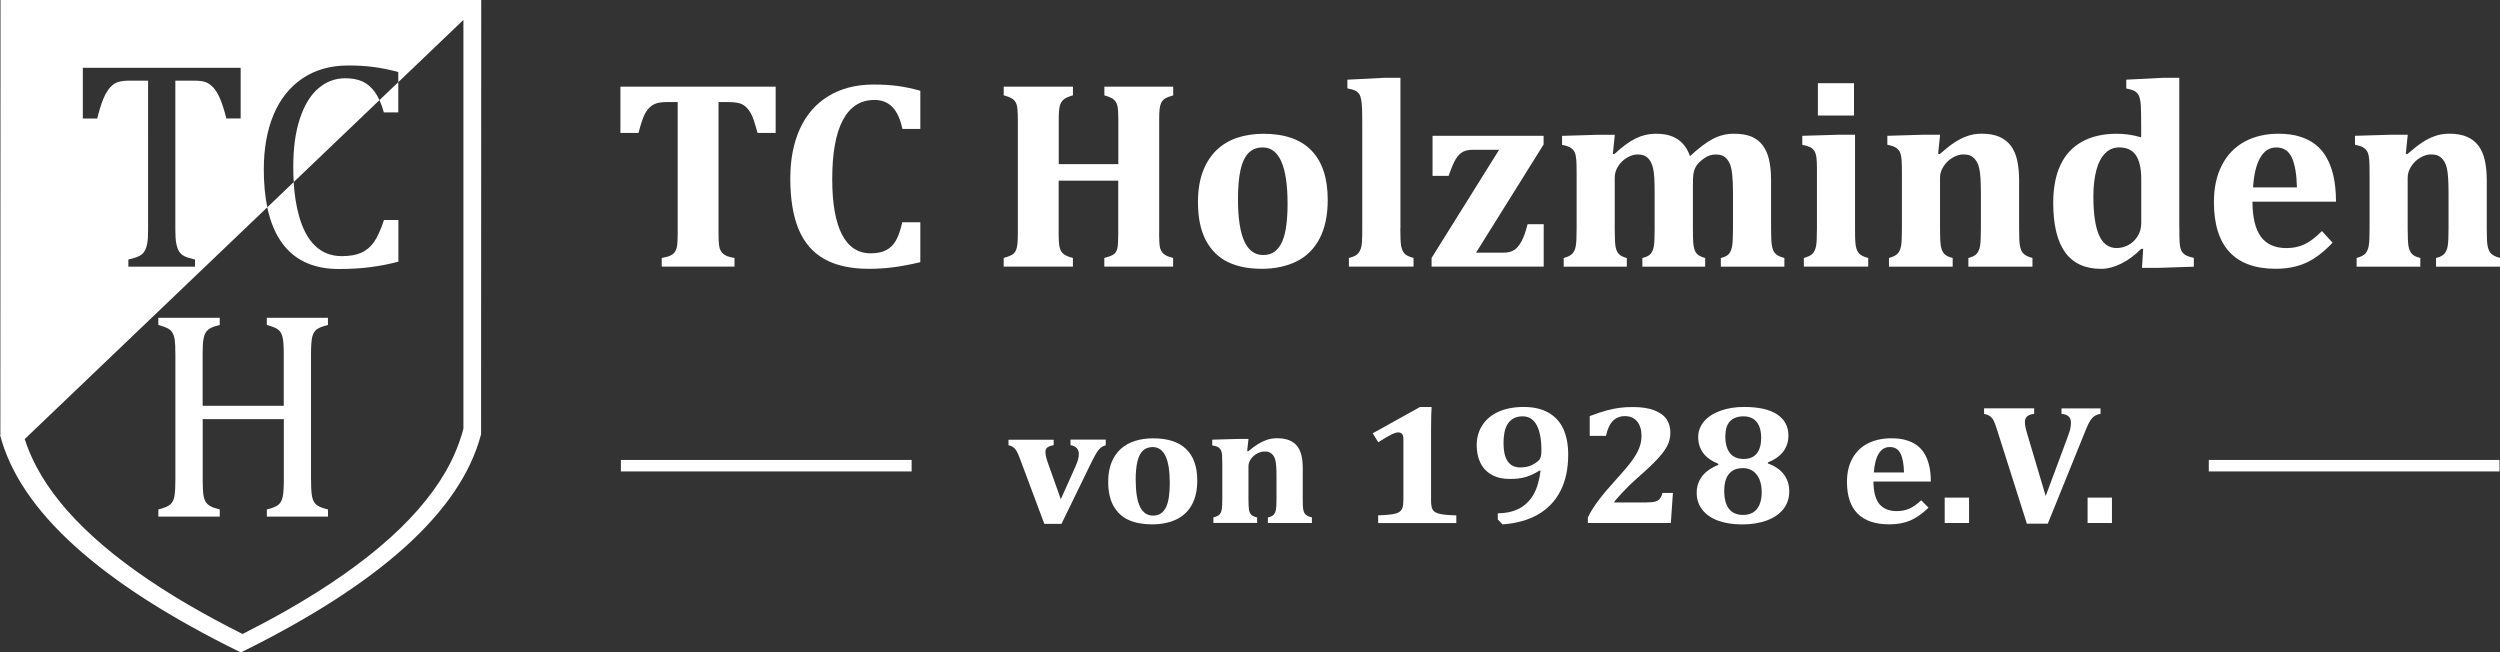 <?xml version="1.0" encoding="UTF-8"?>
<svg id="Ebene_2" data-name="Ebene 2" xmlns="http://www.w3.org/2000/svg" viewBox="0 0 674.27 175.97">
  <rect x="0" y="0" width="674.27" height="175.97" fill="#333333" stroke="none"/>
  <defs>
    <style>
      .cls-1 {
        fill-rule: evenodd;
      }

      .cls-1, .cls-2 {
        fill: #fff;
      }
    </style>
  </defs>
  <g id="Ebene_1-2" data-name="Ebene 1">
    <path class="cls-1" d="M107.42,19.43v10.88h-3.89c-.33-1.17-.7-2.23-1.12-3.16l-.06-.14c-.37-.81-.78-1.52-1.22-2.14-.97-1.35-2.09-2.32-3.38-2.9-1.29-.58-2.83-.86-4.65-.86-2.7,0-5.1.9-7.21,2.7-2.11,1.78-3.77,4.49-4.98,8.09-1.21,3.61-1.81,7.95-1.81,13.06,0,1.45.04,2.83.12,4.16v.14c.21,3.33.67,6.28,1.39,8.84.99,3.63,2.46,6.37,4.41,8.22,1.93,1.84,4.32,2.76,7.16,2.76,2.15,0,3.91-.31,5.28-.93,1.36-.62,2.51-1.58,3.44-2.92.93-1.34,1.81-3.3,2.66-5.9h3.89v11.24c-2.47.66-5,1.15-7.57,1.48-2.59.34-5.43.5-8.51.5-6.67,0-11.71-2.25-15.11-6.76-1.92-2.54-3.3-5.78-4.14-9.73l-.02-.11c-.63-3.03-.95-6.46-.95-10.31,0-5.61.89-10.51,2.65-14.74,1.77-4.21,4.38-7.47,7.82-9.78,3.44-2.31,7.53-3.46,12.31-3.46,2.39,0,4.59.12,6.61.38,2.03.24,4.32.71,6.93,1.39h0ZM65.43,171.01l-.17.07.15-.08h0c4.3-2.18,8.38-4.36,12.23-6.56,22.3-12.76,36.92-25.98,43.86-39.66,1.29-2.55,2.31-5.11,3.07-7.68.12-.42.24-.84.35-1.25.02-.09.05-.17.07-.26V5.37l-17.57,16.79-5.08,4.85-23.14,22.11-7.15,6.83L8.31,116.85l-1.65,1.58-.05.05h0s.06-.05.06-.05c.81,2.53,1.87,5.03,3.2,7.53,6.8,12.79,20.43,25.16,40.89,37.12,4.54,2.65,9.41,5.28,14.61,7.89l.04.02h.02ZM.35,117.1l-.35.15c5.31,20.53,26.95,40.09,64.91,58.7l.05.02c37.69-18.58,59.26-38.11,64.72-58.6.02-.08.05-.17.07-.25l.04-117.12H.14l-.04,117.1h.25ZM22.34,18.29h42.57v13.67h-3.85c-.58-2.24-1.14-4.02-1.71-5.34-.56-1.31-1.17-2.31-1.8-2.99-.62-.67-1.3-1.17-2.01-1.45-.73-.28-1.81-.43-3.25-.43h-5v40.23c0,1.54.08,2.78.26,3.69.17.93.43,1.65.78,2.19.36.54.83.95,1.44,1.26.6.29,1.56.59,2.83.87v1.93h-17.98v-1.93c.79-.17,1.49-.38,2.1-.59.6-.2,1.09-.46,1.48-.76.38-.29.68-.68.94-1.15.24-.47.44-1.11.59-1.93.15-.8.21-2,.21-3.57V21.75h-4.96c-1.24,0-2.26.12-3.05.35-.81.24-1.54.72-2.23,1.48-.68.75-1.3,1.81-1.87,3.18-.56,1.38-1.09,3.11-1.6,5.2h-3.89v-13.67h0ZM83.9,129.52c0,1.52.04,2.66.12,3.41.08.76.2,1.38.39,1.84.19.46.4.83.67,1.11.25.3.63.55,1.11.79.48.23,1.25.48,2.27.74v1.93h-16.49v-1.93c1.45-.36,2.46-.76,3.04-1.21.58-.46.98-1.13,1.2-2.05.23-.91.34-2.45.34-4.63v-16.47h-21.88v16.47c0,1.74.07,3.03.17,3.85.12.8.32,1.45.59,1.92.28.47.69.87,1.22,1.18.54.32,1.41.63,2.62.94v1.93h-16.56v-1.93c1.63-.42,2.71-.87,3.26-1.39.55-.51.91-1.23,1.07-2.17.17-.94.26-2.39.26-4.32v-34c0-1.8-.07-3.12-.19-3.94-.13-.83-.35-1.46-.66-1.93-.3-.46-.7-.82-1.2-1.1-.5-.27-1.36-.58-2.55-.91v-1.93h16.56v1.93c-1.16.28-1.99.56-2.5.86-.51.28-.91.64-1.22,1.09-.3.43-.52,1.07-.67,1.94-.15.86-.22,2.2-.22,4v13.91h21.88v-13.91c0-2.28-.11-3.84-.34-4.67-.21-.84-.59-1.49-1.11-1.93-.52-.44-1.57-.87-3.12-1.29v-1.93h16.49v1.93c-1.48.36-2.5.78-3.08,1.23-.58.46-.97,1.14-1.18,2.07-.2.91-.31,2.44-.31,4.59v34h0Z"/>
    <path class="cls-2" d="M178.47,71.92v-2.34c1-.17,1.78-.39,2.37-.67.58-.27,1.02-.66,1.3-1.15.29-.5.46-1.13.53-1.91.07-.76.11-1.72.11-2.85V27.53h-2.88c-1.43,0-2.51.16-3.28.5-.75.33-1.42.85-1.98,1.57-.55.7-1.03,1.66-1.43,2.85-.4,1.2-.74,2.33-1,3.4h-4.88v-12.48h41.87v12.48h-4.88c-.45-1.61-.8-2.79-1.07-3.56-.25-.75-.55-1.4-.86-1.93-.33-.53-.67-.98-1.02-1.34-.35-.35-.73-.64-1.14-.86-.4-.21-.9-.36-1.51-.47-.61-.11-1.4-.16-2.37-.16h-2.56v35.46c0,1.25.04,2.21.11,2.85.07.66.19,1.19.39,1.59.19.4.42.73.69.97.28.25.66.47,1.14.68.49.21,1.14.36,1.98.49v2.34h-19.64Z"/>
    <path class="cls-2" d="M248.22,24.47v10.31h-4.83c-.57-2.67-1.47-4.65-2.71-5.91-1.23-1.27-2.84-1.91-4.83-1.91-3.75,0-6.58,1.8-8.5,5.39-1.93,3.59-2.89,8.92-2.89,15.99,0,6.57.89,11.53,2.63,14.92,1.76,3.37,4.33,5.06,7.72,5.06,1.74,0,3.14-.29,4.24-.87,1.08-.58,1.95-1.44,2.61-2.61.66-1.17,1.21-2.79,1.69-4.9h4.87v10.77c-2.6.62-4.99,1.07-7.14,1.36-2.16.28-4.41.43-6.73.43-4.93,0-8.96-.89-12.08-2.67-3.12-1.77-5.41-4.47-6.9-8.05-1.48-3.59-2.22-8.15-2.22-13.65,0-5.15.87-9.62,2.61-13.43,1.75-3.8,4.31-6.74,7.7-8.8,3.4-2.06,7.45-3.1,12.16-3.1,2.4,0,4.56.13,6.51.39,1.95.27,3.98.69,6.08,1.29h0Z"/>
    <path class="cls-2" d="M312.62,62.99c0,1.82.09,3.07.23,3.75.16.67.47,1.24.95,1.69.47.45,1.34.83,2.6,1.14v2.34h-18.56v-2.34c1.37-.36,2.26-.72,2.66-1.07.41-.36.69-.86.86-1.52.16-.66.24-1.98.24-3.99v-14.27h-16.07v14.27c0,.83.02,1.59.07,2.31s.13,1.3.28,1.75c.15.45.35.83.62,1.13.28.32.66.58,1.13.8.47.23,1.06.43,1.74.59v2.34h-18.67v-2.34c.89-.24,1.58-.5,2.09-.76.51-.28.89-.66,1.13-1.14.25-.49.41-1.1.49-1.85.07-.75.11-1.7.11-2.83v-30.67c0-1.12-.04-2.05-.1-2.8-.05-.76-.21-1.37-.46-1.86-.24-.47-.62-.85-1.13-1.15-.51-.29-1.21-.56-2.12-.8v-2.34h18.67v2.34c-1.25.36-2.11.75-2.57,1.18-.46.42-.79,1-.98,1.69-.18.7-.28,1.97-.28,3.79v11.89h16.07v-11.89c0-1.8-.07-3.05-.23-3.75-.16-.7-.46-1.26-.92-1.71-.46-.44-1.34-.83-2.61-1.19v-2.34h18.56v2.34c-1.04.29-1.81.59-2.28.91-.47.32-.81.73-1.01,1.23-.21.5-.33,1.06-.39,1.68-.06.62-.1,1.57-.1,2.84v30.63h0Z"/>
    <path class="cls-2" d="M340.16,72.49c-3.48,0-6.5-.61-9.02-1.83-2.53-1.23-4.49-3.18-5.92-5.86-1.42-2.7-2.12-6.12-2.12-10.27,0-3.17.44-5.92,1.31-8.24.87-2.33,2.1-4.25,3.67-5.77,1.57-1.52,3.42-2.63,5.6-3.36,2.17-.72,4.53-1.08,7.07-1.08,5.73,0,10.06,1.51,12.98,4.53,2.91,3.02,4.37,7.45,4.37,13.29,0,4.12-.72,7.58-2.16,10.37-1.44,2.78-3.51,4.86-6.19,6.2s-5.86,2.03-9.57,2.03h0ZM333.89,53.74c0,5.03.57,8.79,1.69,11.29,1.13,2.5,2.83,3.75,5.11,3.75,1.25,0,2.31-.32,3.14-.96.84-.64,1.52-1.57,2.03-2.77.51-1.21.87-2.67,1.08-4.36.22-1.7.33-3.61.33-5.72,0-5.09-.57-8.9-1.69-11.42-1.13-2.53-2.79-3.79-5-3.79-1.61,0-2.9.51-3.87,1.53-.97,1.01-1.69,2.54-2.14,4.58-.45,2.04-.68,4.66-.68,7.87h0Z"/>
    <path class="cls-2" d="M377.68,61.63c0,2.26.07,3.81.21,4.66.15.85.44,1.54.87,2.05.44.51,1.26.91,2.48,1.23v2.34h-17.43v-2.34c.72-.17,1.27-.36,1.68-.59.4-.22.72-.49.93-.78.23-.3.43-.68.6-1.14.16-.46.27-1.1.32-1.92.05-.81.07-1.99.07-3.51v-27.74c0-2.04-.01-3.53-.05-4.49-.04-.97-.11-1.77-.22-2.43-.11-.64-.28-1.17-.53-1.57-.24-.39-.6-.7-1.04-.93-.45-.24-1.18-.45-2.17-.64v-2.34l9.85-.5h4.46v40.65h0Z"/>
    <path class="cls-2" d="M398.1,68.14h7.5c1.07,0,1.97-.22,2.72-.67.75-.45,1.42-1.24,2.03-2.36.61-1.1,1.15-2.66,1.65-4.65h4.35v11.45h-30.24v-2.34l18.21-29.17h-7.08c-1.13,0-2.05.19-2.73.57-.69.38-1.31,1.02-1.87,1.92-.56.91-1.2,2.43-1.94,4.55h-4.33v-10.81h29.95v2.34l-18.21,29.16h0Z"/>
    <path class="cls-2" d="M434.95,41.47l.43.11c2.16-2.02,4.1-3.44,5.83-4.27,1.74-.83,3.51-1.24,5.31-1.24s3.22.22,4.37.68c1.17.45,2.15,1.1,2.95,1.97.81.86,1.47,2,1.97,3.4,2.39-2.23,4.47-3.8,6.24-4.7,1.76-.9,3.61-1.35,5.52-1.35s3.47.24,4.72.74c1.24.5,2.27,1.27,3.07,2.32.8,1.04,1.4,2.34,1.76,3.91.36,1.57.55,3.44.55,5.62v12.98c0,1.04.02,2.03.06,2.94.04.91.12,1.64.27,2.19.13.55.34,1,.58,1.34.25.34.59.63,1.04.87.46.23,1.01.44,1.64.61v2.34h-17.14v-2.34c1.07-.27,1.81-.64,2.21-1.14.4-.5.68-1.19.84-2.06.15-.87.23-2.44.23-4.7v-9.53c0-2.14-.07-3.87-.22-5.21-.15-1.34-.41-2.39-.81-3.14-.4-.76-.89-1.31-1.44-1.64-.56-.34-1.29-.5-2.19-.5-.62,0-1.19.1-1.71.28-.52.19-1.04.49-1.58.87-.53.39-1,.79-1.37,1.19-.38.4-.68.85-.91,1.35-.22.5-.38,1.06-.46,1.68-.07.62-.12,1.63-.12,3.02v11.59c0,1.61.04,2.85.08,3.7.06.85.19,1.54.38,2.06.19.52.5.96.91,1.3.41.34,1.06.63,1.94.87v2.34h-16.94v-2.34c1.09-.27,1.85-.64,2.26-1.14.41-.5.69-1.18.84-2.05.15-.86.21-2.43.21-4.71v-9.53c0-1.57-.02-2.89-.08-3.97-.06-1.07-.16-1.94-.3-2.61-.13-.67-.34-1.24-.58-1.74-.25-.5-.53-.91-.85-1.21-.33-.3-.7-.55-1.14-.72-.44-.16-1-.24-1.65-.24-.89,0-1.8.27-2.76.81-.97.55-1.77,1.31-2.43,2.28-.64.97-.97,2.02-.97,3.13v13.76c0,2.23.06,3.79.19,4.69.13.89.41,1.58.84,2.09.42.51,1.17.9,2.23,1.17v2.34h-17.03v-2.34c1.14-.32,1.93-.72,2.37-1.21.44-.5.73-1.18.89-2.03.16-.85.23-2.4.23-4.66v-14.62c0-1.75-.02-3.05-.08-3.9-.06-.84-.21-1.52-.42-2.03-.23-.51-.57-.92-1.03-1.24-.46-.33-1.26-.61-2.4-.84v-2.42l9.75-.29h4.48l-.53,5.12h0Z"/>
    <path class="cls-2" d="M500.04,22.44v8.72h-9.74v-8.72h9.74ZM486.52,69.57c1.17-.32,1.97-.72,2.4-1.21.44-.5.73-1.18.89-2.03.16-.85.23-2.4.23-4.66v-16.54c0-1.17-.05-2.1-.16-2.82-.11-.7-.3-1.27-.61-1.7-.29-.43-.69-.75-1.2-.98-.51-.22-1.18-.41-1.98-.58v-2.42l9.79-.29h4.44v25.29c0,1.34.01,2.36.05,3.08.04.72.09,1.27.16,1.66.07.4.18.74.3,1.06.13.3.3.59.52.85.21.27.52.5.92.72.4.21.93.4,1.6.57v2.34h-17.36v-2.34h0Z"/>
    <path class="cls-2" d="M548.14,71.92h-17.25v-2.34c1.09-.27,1.85-.66,2.27-1.17.42-.51.72-1.19.87-2.05.16-.87.23-2.43.23-4.69v-9.49c0-1.69-.04-3.06-.11-4.14-.07-1.08-.18-1.97-.34-2.66-.15-.68-.36-1.26-.63-1.72-.28-.46-.58-.84-.91-1.13-.33-.3-.72-.52-1.14-.67-.42-.13-.97-.21-1.64-.21-.9,0-1.83.28-2.8.84-.97.56-1.8,1.32-2.45,2.31-.67.98-1,2.04-1,3.14v13.69c0,2.26.07,3.82.21,4.7.15.87.44,1.57.87,2.08.44.51,1.21.9,2.33,1.17v2.34h-17.18v-2.34c1.14-.32,1.93-.72,2.37-1.21.44-.5.73-1.18.89-2.03.16-.85.23-2.4.23-4.66v-14.62c0-1.75-.02-3.05-.08-3.9-.06-.84-.21-1.52-.42-2.03-.23-.51-.57-.92-1.03-1.24-.46-.33-1.26-.61-2.4-.84v-2.42l9.75-.29h4.48l-.53,5.12.43.11c1.47-1.3,2.77-2.33,3.87-3.07,1.12-.75,2.28-1.35,3.51-1.78,1.21-.44,2.5-.66,3.86-.66,1.94,0,3.56.28,4.83.84,1.29.56,2.32,1.37,3.12,2.43.79,1.07,1.36,2.38,1.7,3.92.34,1.54.52,3.33.52,5.37v13.01c0,1.04.01,2.03.05,2.94.04.91.12,1.64.27,2.19.15.55.34,1,.58,1.34.26.34.61.63,1.06.87.45.23,1,.44,1.64.61v2.34h0Z"/>
    <path class="cls-2" d="M587.79,61.54c0,1.8.02,3.11.08,3.95.06.83.19,1.49.41,1.99.22.5.56.9,1.03,1.23.47.32,1.27.59,2.38.84v2.38l-9.68.32h-4.3l.32-5.12-.53-.02c-1.7,1.72-3.5,3.06-5.38,3.99-1.89.93-3.7,1.41-5.43,1.41-4.32,0-7.55-1.48-9.7-4.44-2.14-2.97-3.22-7.43-3.22-13.38,0-4.03.66-7.43,1.95-10.19,1.31-2.77,3.25-4.86,5.82-6.28,2.57-1.43,5.68-2.14,9.31-2.14,1.03,0,2.06.06,3.07.19s2.2.39,3.57.76v-3.24c0-2.54-.04-4.33-.1-5.38-.07-1.06-.23-1.87-.45-2.43-.23-.56-.56-.98-1.02-1.3-.45-.3-1.26-.57-2.45-.81v-2.38l9.86-.5h4.44v40.55h0ZM577.51,48.3c0-2.9-.49-5.04-1.46-6.45-.97-1.4-2.46-2.09-4.48-2.09-1.47,0-2.73.52-3.79,1.58-1.06,1.06-1.85,2.57-2.38,4.56-.53,1.99-.8,4.36-.8,7.08,0,4.67.51,8.16,1.53,10.47,1.02,2.29,2.61,3.45,4.76,3.45,1.02,0,2.04-.25,3.05-.76,1.01-.51,1.86-1.3,2.54-2.34.69-1.06,1.03-2.27,1.03-3.65v-11.84h0Z"/>
    <path class="cls-2" d="M629.12,65.45c-2.42,2.56-4.81,4.37-7.18,5.44-2.38,1.07-5.1,1.6-8.18,1.6-5.52,0-9.69-1.52-12.47-4.54-2.79-3.02-4.18-7.5-4.18-13.46,0-3.84.72-7.15,2.15-9.93,1.43-2.79,3.47-4.9,6.09-6.34,2.63-1.43,5.69-2.15,9.18-2.15,2.16,0,4.05.24,5.67.74,1.63.5,3.02,1.19,4.19,2.09,1.15.89,2.12,1.95,2.88,3.22.9,1.49,1.58,3.21,2.03,5.12.47,1.97.73,4.35.74,7.15h-22.54c.02,4.29.79,7.44,2.29,9.47,1.51,2.03,3.8,3.05,6.88,3.05,1.8,0,3.42-.34,4.87-1.02,1.44-.67,3.01-1.86,4.7-3.57l2.88,3.13h0ZM619.51,50.54c-.1-3.63-.57-6.33-1.42-8.11-.85-1.77-2.22-2.66-4.13-2.66s-3.28.92-4.36,2.77c-1.07,1.85-1.72,4.52-1.93,8h11.84Z"/>
    <path class="cls-2" d="M674.27,71.92h-17.25v-2.34c1.09-.27,1.85-.66,2.27-1.17.42-.51.72-1.19.87-2.05.16-.87.23-2.43.23-4.69v-9.49c0-1.69-.04-3.06-.11-4.14-.07-1.08-.18-1.97-.34-2.66-.15-.68-.36-1.26-.63-1.72-.28-.46-.58-.84-.91-1.13-.33-.3-.72-.52-1.14-.67-.42-.13-.97-.21-1.64-.21-.9,0-1.83.28-2.8.84-.97.56-1.8,1.32-2.45,2.31-.67.98-1,2.04-1,3.14v13.69c0,2.26.07,3.82.21,4.7.15.87.44,1.57.87,2.08.44.51,1.21.9,2.33,1.17v2.34h-17.18v-2.34c1.14-.32,1.93-.72,2.37-1.21.44-.5.73-1.18.89-2.03.16-.85.23-2.4.23-4.66v-14.62c0-1.75-.02-3.05-.08-3.9-.06-.84-.21-1.52-.42-2.03-.23-.51-.57-.92-1.03-1.24-.46-.33-1.26-.61-2.4-.84v-2.42l9.75-.29h4.48l-.53,5.12.43.11c1.47-1.3,2.77-2.33,3.87-3.07,1.12-.75,2.28-1.35,3.51-1.78,1.21-.44,2.5-.66,3.86-.66,1.94,0,3.56.28,4.83.84,1.29.56,2.32,1.37,3.12,2.43.79,1.07,1.36,2.38,1.7,3.92.34,1.54.52,3.33.52,5.37v13.01c0,1.04.01,2.03.05,2.94.04.91.12,1.64.27,2.19.15.55.34,1,.58,1.34.26.34.61.63,1.06.87.45.23,1,.44,1.64.61v2.34h0Z"/>
    <g>
      <path class="cls-2" d="M284.18,118.58v1.49c-.77.14-1.33.34-1.69.61-.36.27-.53.68-.53,1.22,0,.73.21,1.67.63,2.84l3.52,9.9,3.89-8.68c.33-.73.57-1.36.73-1.92.16-.55.24-1.09.24-1.62,0-.63-.19-1.16-.58-1.58-.39-.42-.95-.67-1.66-.78v-1.49h9.5v1.52c-.47.14-.85.3-1.13.5-.28.2-.55.46-.81.77-.25.32-.56.79-.92,1.42-.36.63-.84,1.58-1.46,2.85l-7.62,15.66h-4.62l-6.45-17.24c-.43-1.2-.79-2.01-1.07-2.46-.28-.45-.58-.79-.92-1.02-.33-.23-.75-.39-1.23-.49v-1.49h12.19Z"/>
      <path class="cls-2" d="M310.62,141.42c-2.39,0-4.46-.39-6.2-1.17-1.73-.78-3.09-2.03-4.07-3.74-.98-1.72-1.46-3.9-1.46-6.54,0-2.02.3-3.77.9-5.25.6-1.49,1.44-2.71,2.52-3.67,1.08-.97,2.35-1.68,3.84-2.14,1.49-.46,3.11-.69,4.85-.69,3.94,0,6.91.96,8.91,2.89,2,1.93,3,4.75,3,8.47,0,2.62-.49,4.83-1.48,6.61-.99,1.77-2.41,3.09-4.25,3.95-1.84.86-4.03,1.29-6.57,1.29h0ZM306.31,129.48c0,3.2.39,5.6,1.16,7.19.78,1.59,1.94,2.39,3.51,2.39.86,0,1.58-.2,2.16-.61.58-.41,1.04-1,1.39-1.76.35-.77.6-1.7.74-2.78.15-1.08.23-2.3.23-3.64,0-3.24-.39-5.67-1.16-7.28-.78-1.61-1.92-2.41-3.44-2.41-1.11,0-1.99.32-2.66.97-.67.64-1.16,1.62-1.47,2.92-.31,1.3-.47,2.97-.47,5.01h0Z"/>
      <path class="cls-2" d="M353.81,141.06h-11.85v-1.49c.75-.17,1.27-.42,1.56-.74.29-.32.49-.76.6-1.31.11-.56.16-1.55.16-2.99v-6.05c0-1.08-.02-1.95-.07-2.64-.05-.69-.13-1.25-.23-1.69-.1-.43-.25-.8-.43-1.1-.19-.29-.4-.53-.63-.72-.23-.19-.49-.33-.78-.43-.29-.09-.67-.13-1.13-.13-.62,0-1.26.18-1.93.53-.67.36-1.23.84-1.68,1.47-.46.63-.68,1.3-.68,2v8.73c0,1.44.05,2.44.14,2.99.1.56.3,1,.6,1.32.3.32.83.57,1.6.74v1.49h-11.8v-1.49c.78-.2,1.33-.46,1.63-.77.3-.32.5-.75.61-1.29.11-.54.16-1.53.16-2.97v-9.31c0-1.11-.02-1.94-.06-2.48-.04-.53-.14-.97-.29-1.29-.16-.32-.39-.59-.71-.79-.32-.21-.87-.39-1.65-.53v-1.54l6.7-.19h3.08l-.37,3.26.29.07c1.01-.83,1.9-1.49,2.66-1.96.77-.48,1.57-.86,2.41-1.14.83-.28,1.72-.42,2.65-.42,1.33,0,2.44.18,3.32.53.88.36,1.59.87,2.14,1.55.54.68.93,1.52,1.17,2.5.23.98.36,2.12.36,3.42v8.29c0,.67,0,1.29.03,1.87.02.58.08,1.04.18,1.39.1.35.23.63.4.85.18.22.42.4.73.56.31.15.68.28,1.13.39v1.49h0Z"/>
      <path class="cls-2" d="M385.96,134.74c0,.87.05,1.53.16,1.98.1.45.29.8.56,1.09.27.28.66.5,1.16.66.51.15,1.14.28,1.91.36.77.09,1.78.14,3.03.17v2.07h-21.08v-2.07c1.8-.07,3.09-.18,3.87-.3.78-.13,1.37-.32,1.77-.58.41-.26.71-.62.89-1.08.19-.47.28-1.24.28-2.29v-16.39c0-.62-.13-1.06-.38-1.33-.26-.28-.6-.41-1.04-.41-.41,0-.98.17-1.72.52-.74.35-1.96,1.06-3.65,2.13l-1.49-2.41,12.75-7.09h3.13c-.09,1.45-.14,3.46-.14,6.03v18.95h0Z"/>
      <path class="cls-2" d="M403.96,140.08v-1.63c1.06-.02,1.98-.11,2.79-.27.94-.19,1.83-.47,2.68-.87.83-.4,1.58-.9,2.21-1.49.78-.71,1.43-1.52,1.95-2.44.53-.91.93-1.91,1.23-3,.3-1.09.53-2.22.68-3.4l-.24-.09c-1.26.8-2.49,1.38-3.7,1.75-1.22.36-2.67.54-4.36.54-1.93,0-3.55-.38-4.9-1.14-1.34-.77-2.34-1.83-3.01-3.19-.68-1.37-1.01-2.97-1.01-4.8,0-2.01.51-3.81,1.53-5.38,1.02-1.58,2.48-2.78,4.38-3.64,1.91-.84,4.16-1.27,6.77-1.27s4.84.5,6.63,1.51c1.8,1.01,3.14,2.47,4.04,4.39.88,1.92,1.33,4.24,1.33,6.95,0,3.79-.69,7.05-2.08,9.77-1.38,2.72-3.39,4.84-6.05,6.37-2.64,1.52-5.84,2.42-9.59,2.68l-1.27-1.34h0ZM410.02,126.07c.6,0,1.16-.05,1.68-.15.52-.11,1.01-.27,1.48-.49.47-.22.89-.49,1.29-.8.4-.31.67-.56.8-.76.13-.19.23-.48.33-.86.09-.38.13-.89.13-1.54,0-2.96-.43-5.24-1.28-6.81-.85-1.58-2.1-2.37-3.74-2.37-.97,0-1.78.18-2.43.53-.66.35-1.19.84-1.61,1.47-.42.63-.72,1.39-.89,2.27-.18.89-.27,1.86-.27,2.92,0,4.39,1.5,6.59,4.52,6.59h0Z"/>
      <path class="cls-2" d="M444.05,135.5c1.06,0,1.85-.07,2.37-.22.53-.14.93-.39,1.23-.74.3-.36.55-.89.74-1.6h2.81l-.56,8.11h-22.38v-1.49c.68-1.45,1.68-3.03,2.97-4.74,1.3-1.7,2.88-3.57,4.73-5.59,1.76-1.92,3.1-3.5,4.02-4.74.93-1.24,1.61-2.41,2.07-3.51.45-1.1.68-2.24.68-3.42,0-1.66-.4-2.96-1.2-3.91-.79-.95-1.88-1.42-3.27-1.42-1.31,0-2.38.43-3.24,1.28-.85.85-1.48,2.2-1.87,4.05h-4.39v-5.34c1.98-.74,3.54-1.26,4.67-1.55,1.12-.29,2.23-.52,3.33-.67,1.1-.15,2.29-.22,3.59-.22,2.39,0,4.34.3,5.86.9,1.51.6,2.61,1.4,3.29,2.42.68,1.02,1.01,2.21,1.01,3.57,0,1.19-.23,2.3-.72,3.33-.48,1.03-1.31,2.2-2.49,3.51-1.18,1.31-3.17,3.2-5.97,5.65-1.26,1.13-2.43,2.27-3.52,3.43-1.09,1.15-1.9,2.06-2.42,2.71v.22h8.67Z"/>
      <path class="cls-2" d="M476.79,124.72l.05.29c1.89.68,3.32,1.66,4.29,2.95s1.45,2.82,1.45,4.59-.51,3.35-1.53,4.68c-1.03,1.34-2.5,2.37-4.44,3.11-1.93.73-4.19,1.1-6.78,1.1-2.46,0-4.6-.34-6.44-1.01-1.83-.67-3.25-1.65-4.26-2.94-1.01-1.29-1.52-2.82-1.52-4.57,0-1.28.26-2.41.78-3.39.51-.97,1.18-1.79,2.03-2.44.83-.65,1.85-1.22,3.04-1.72l-.04-.29c-3.6-1.45-5.4-3.86-5.4-7.23,0-1.54.52-2.92,1.55-4.16,1.03-1.23,2.5-2.19,4.41-2.89,1.9-.7,4.03-1.04,6.38-1.04,3.95,0,6.95.67,8.96,2.02,2.02,1.35,3.03,3.25,3.03,5.71,0,1.63-.46,3.06-1.38,4.29-.93,1.22-2.31,2.2-4.17,2.95h0ZM465.33,117.67c0,1.97.42,3.49,1.26,4.54.84,1.05,2.07,1.58,3.68,1.58s2.76-.5,3.55-1.49c.79-.99,1.18-2.4,1.18-4.23s-.41-3.3-1.23-4.29c-.82-.99-2-1.49-3.55-1.49s-2.83.46-3.65,1.36c-.83.91-1.23,2.24-1.23,4.01h0ZM465.04,132.38c0,2.16.43,3.78,1.28,4.87.85,1.08,2.13,1.63,3.82,1.63,1.06,0,1.96-.23,2.7-.68.74-.46,1.31-1.15,1.71-2.09.4-.94.6-2.05.6-3.35s-.21-2.48-.61-3.46c-.41-.97-1-1.72-1.76-2.26-.77-.53-1.67-.79-2.69-.79-1.22,0-2.2.27-2.95.8-.75.53-1.28,1.25-1.62,2.17-.33.91-.48,1.96-.48,3.15h0Z"/>
      <path class="cls-2" d="M520.12,136.93c-1.66,1.63-3.3,2.78-4.93,3.47-1.63.68-3.5,1.02-5.62,1.02-3.79,0-6.65-.97-8.56-2.89-1.92-1.93-2.87-4.78-2.87-8.58,0-2.44.49-4.56,1.48-6.33.98-1.78,2.38-3.13,4.19-4.04,1.81-.91,3.91-1.37,6.3-1.37,1.48,0,2.79.15,3.89.47,1.12.32,2.08.76,2.88,1.33.79.56,1.46,1.25,1.98,2.05.62.95,1.08,2.04,1.39,3.26.33,1.25.5,2.77.51,4.56h-15.48c.02,2.73.54,4.74,1.58,6.03,1.03,1.29,2.61,1.94,4.73,1.94,1.23,0,2.35-.22,3.34-.65.99-.43,2.07-1.18,3.23-2.27l1.98,2h0ZM513.53,127.43c-.07-2.31-.39-4.03-.98-5.17-.58-1.13-1.53-1.69-2.84-1.69s-2.25.59-2.99,1.76c-.73,1.18-1.18,2.88-1.33,5.1h8.13Z"/>
      <polygon class="cls-2" points="531.07 134.21 531.07 141.06 524.5 141.06 524.5 134.21 531.07 134.21 531.07 134.21"/>
      <path class="cls-2" d="M557.76,117.56c.25-.63.44-1.23.58-1.79.14-.56.21-1.14.21-1.76,0-.74-.21-1.31-.63-1.7-.41-.39-1.05-.62-1.92-.68v-1.49h10.53v1.49c-.62.09-1.14.28-1.58.56-.43.28-.82.68-1.17,1.2-.35.53-.77,1.38-1.23,2.55l-10.24,25.29h-5.65l-8.06-25.39c-.35-1.13-.66-1.93-.9-2.41-.24-.47-.56-.86-.95-1.15-.39-.29-.93-.51-1.63-.65v-1.49h13.51v1.49c-.85.09-1.48.31-1.88.66-.41.35-.61.84-.61,1.48,0,.5.05.98.14,1.46.1.47.31,1.23.62,2.27l4.84,16.28,6.03-16.21h0Z"/>
      <polygon class="cls-2" points="569.61 134.21 569.61 141.06 563.04 141.06 563.04 134.21 569.61 134.21 569.61 134.21"/>
    </g>
    <polygon class="cls-1" points="167.46 124.05 245.87 124.05 245.87 127.15 167.46 127.15 167.46 124.05 167.46 124.05"/>
    <polygon class="cls-1" points="595.73 124.05 674.14 124.05 674.14 127.15 595.73 127.15 595.73 124.05 595.73 124.05"/>
  </g>
</svg>